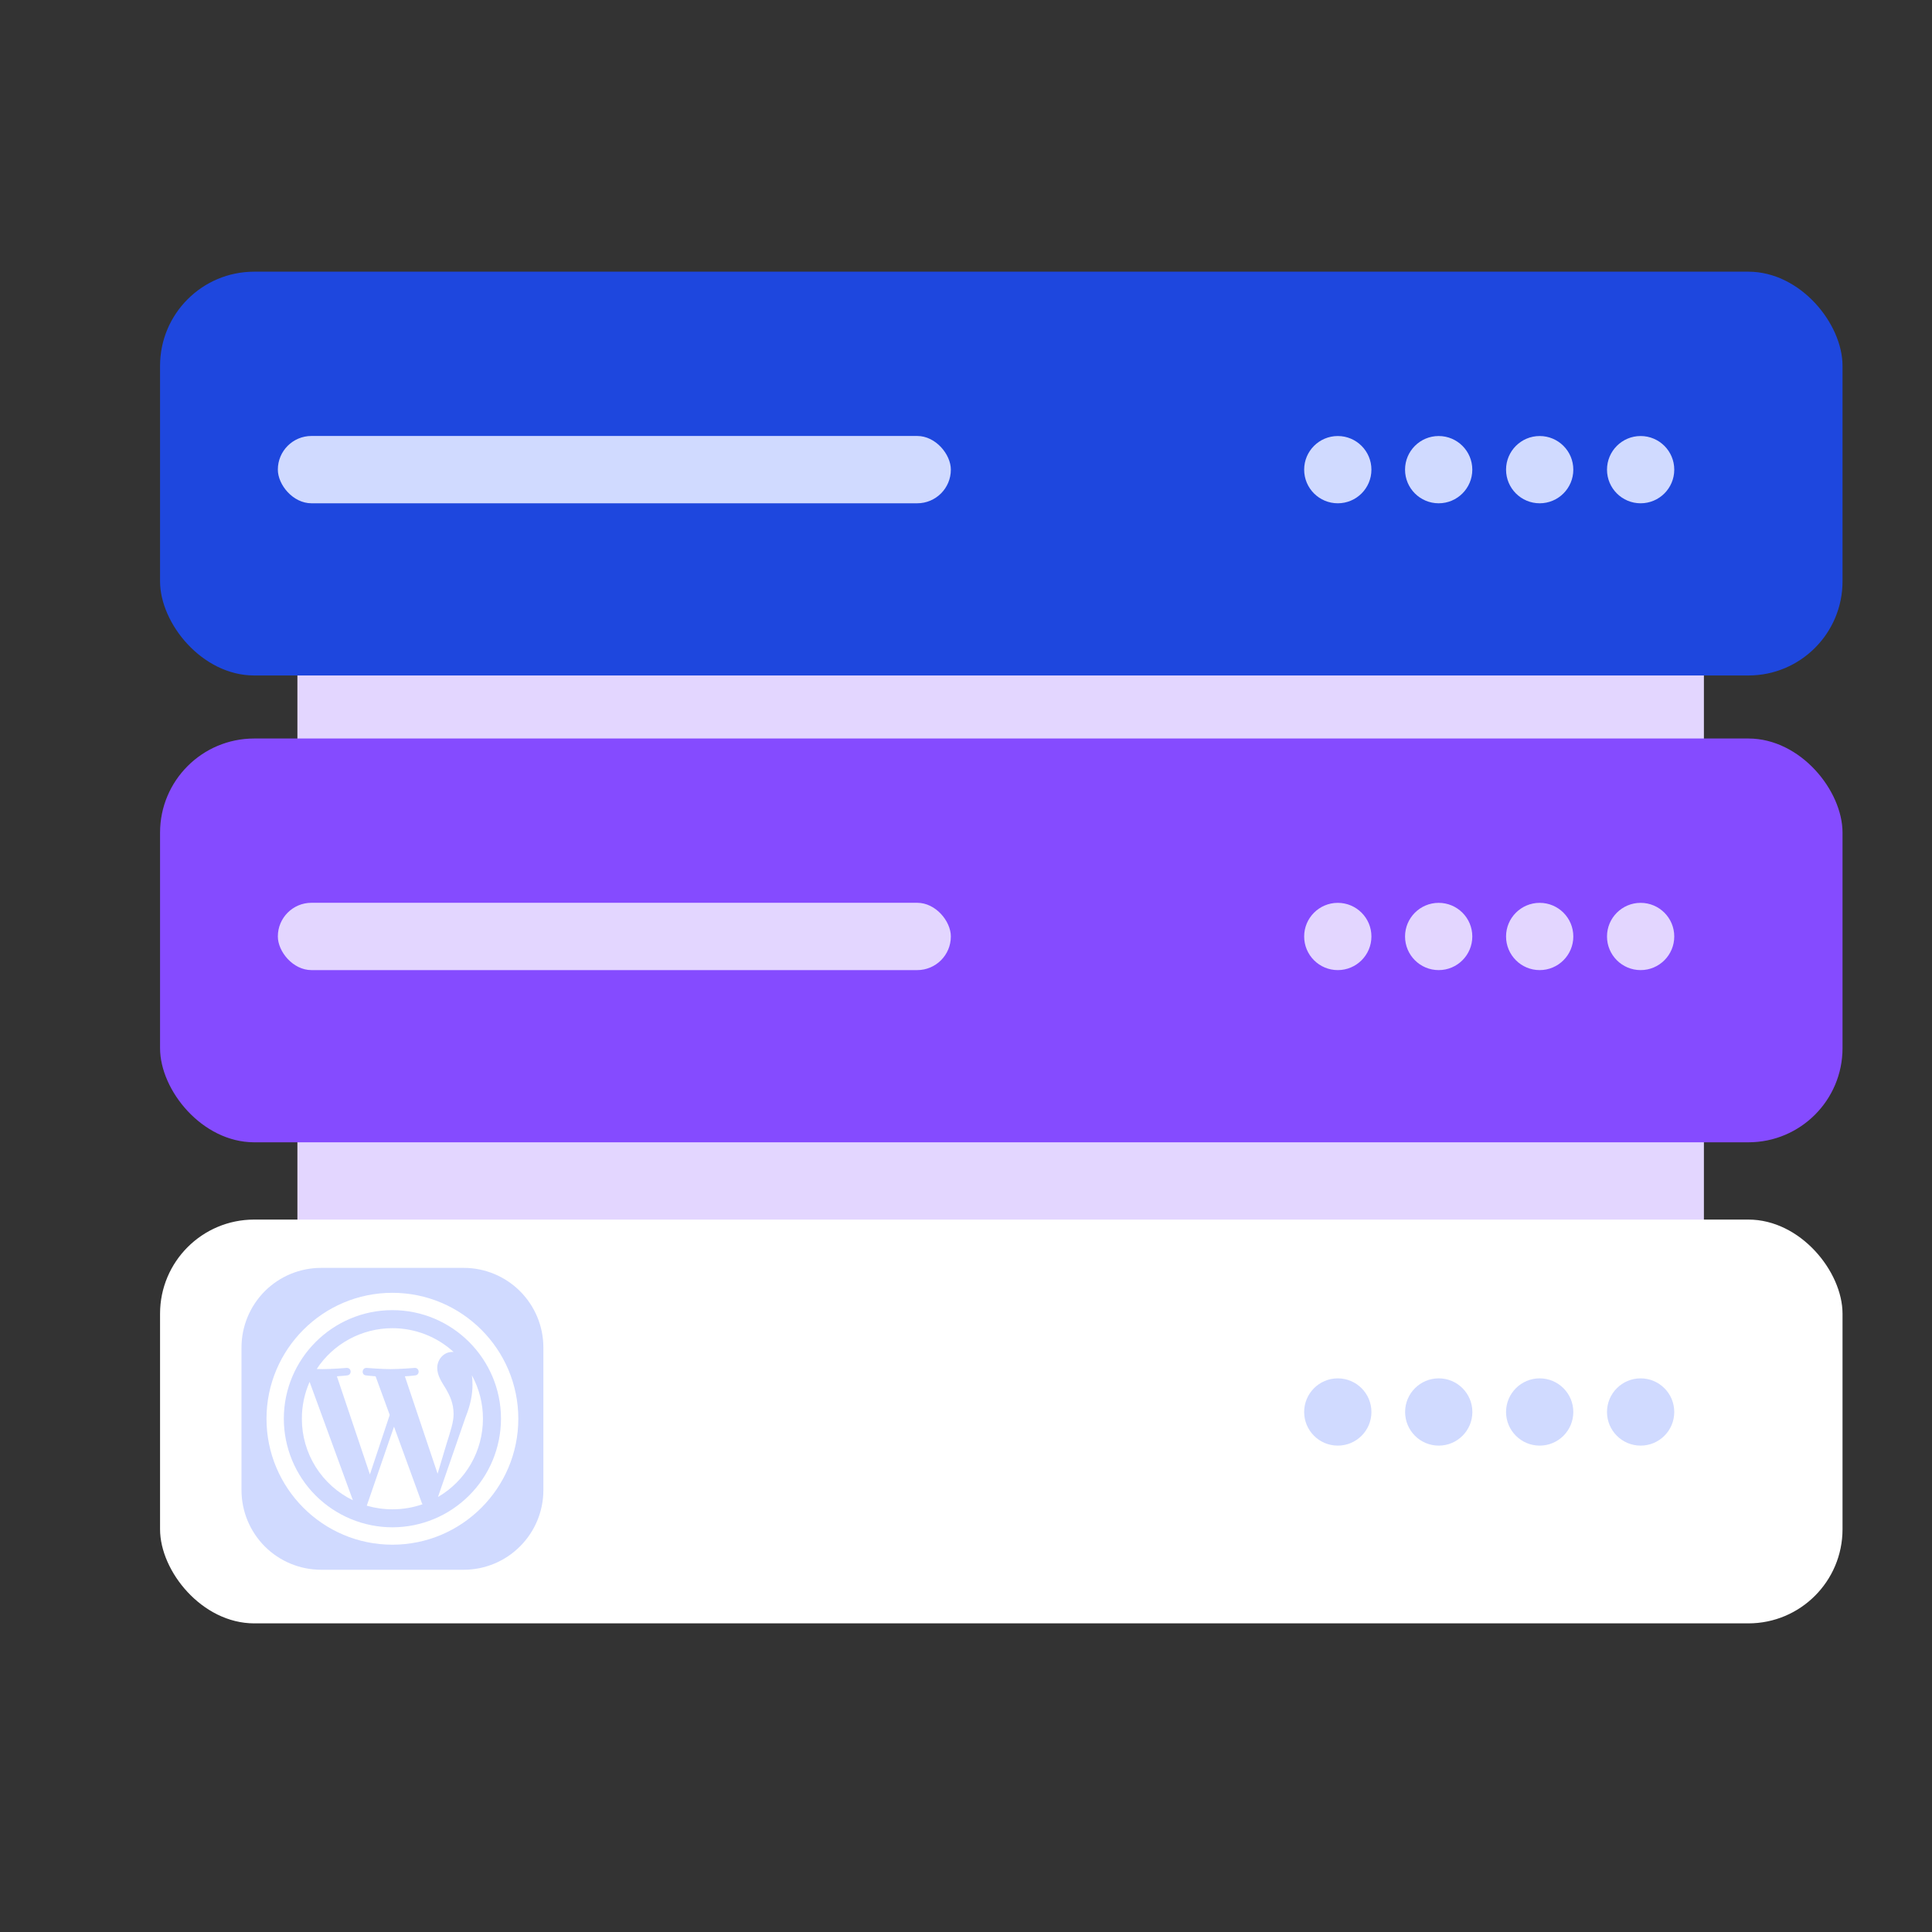 <?xml version="1.0" encoding="utf-8"?>
<svg xmlns="http://www.w3.org/2000/svg" width="32" height="32" viewBox="0 0 32 32" fill="none">
<rect x="0" y="0" width="32" height="32" fill="#333333" stroke="none"/>
<rect x="4.926" y="9.5" width="23.296" height="12.844" fill="#E3D6FF"/>
<rect x="2.651" y="4.5" width="27.867" height="6.688" rx="1.559" fill="#1E47DE"/>
<rect x="4.602" y="7.221" width="11.147" height="1.115" rx="0.557" fill="#D0DAFF"/>
<circle cx="22.158" cy="7.779" r="0.557" fill="#D0DAFF"/>
<circle cx="25.502" cy="7.779" r="0.557" fill="#D0DAFF"/>
<circle cx="23.829" cy="7.779" r="0.557" fill="#D0DAFF"/>
<circle cx="27.174" cy="7.779" r="0.557" fill="#D0DAFF"/>
<rect x="2.651" y="12.232" width="27.867" height="6.688" rx="1.559" fill="#854BFF"/>
<rect x="4.602" y="14.953" width="11.147" height="1.115" rx="0.557" fill="#E3D6FF"/>
<circle cx="22.158" cy="15.511" r="0.557" fill="#E3D6FF"/>
<circle cx="25.502" cy="15.511" r="0.557" fill="#E3D6FF"/>
<circle cx="23.829" cy="15.511" r="0.557" fill="#E3D6FF"/>
<circle cx="27.174" cy="15.511" r="0.557" fill="#E3D6FF"/>
<rect x="2.651" y="20.2" width="27.867" height="6.688" rx="1.559" fill="white"/>
<path d="M7.681 26H5.319C4.969 26 4.633 25.861 4.386 25.614C4.139 25.366 4 25.031 4 24.681V22.319C4 21.969 4.139 21.634 4.386 21.386C4.633 21.139 4.969 21 5.319 21H7.681C8.03 21 8.366 21.139 8.613 21.386C8.861 21.634 9 21.969 9 22.319V24.681C9 25.031 8.861 25.366 8.613 25.613C8.366 25.861 8.03 26 7.681 26Z" fill="#D0DAFF"/>
<path d="M6.499 21.413C5.349 21.413 4.414 22.349 4.414 23.499C4.414 24.649 5.349 25.585 6.499 25.585C7.649 25.585 8.585 24.649 8.585 23.499C8.585 22.349 7.649 21.413 6.499 21.413ZM6.499 21.7C7.491 21.7 8.298 22.508 8.298 23.499C8.297 23.976 8.108 24.433 7.77 24.77C7.433 25.107 6.976 25.297 6.499 25.297C6.023 25.297 5.566 25.107 5.228 24.77C4.891 24.433 4.702 23.976 4.701 23.499C4.701 22.507 5.508 21.7 6.499 21.7V21.7ZM6.499 21.999C6.251 21.999 6.006 22.061 5.787 22.179C5.568 22.297 5.382 22.467 5.246 22.675C5.281 22.676 5.315 22.677 5.343 22.677C5.5 22.677 5.742 22.657 5.742 22.657C5.823 22.653 5.832 22.771 5.751 22.781C5.751 22.781 5.67 22.791 5.58 22.796L6.127 24.421L6.455 23.436L6.221 22.796C6.14 22.791 6.063 22.781 6.063 22.781C5.982 22.776 5.992 22.653 6.073 22.657C6.073 22.657 6.32 22.677 6.468 22.677C6.624 22.677 6.868 22.657 6.868 22.657C6.949 22.653 6.959 22.771 6.878 22.781C6.878 22.781 6.796 22.792 6.706 22.796L7.248 24.409L7.398 23.908C7.463 23.7 7.513 23.552 7.513 23.424C7.513 23.238 7.446 23.11 7.389 23.009C7.313 22.886 7.242 22.781 7.242 22.657C7.242 22.52 7.346 22.392 7.493 22.392C7.5 22.392 7.506 22.393 7.513 22.393C7.236 22.139 6.875 21.999 6.499 21.999ZM7.816 22.779C7.822 22.826 7.826 22.879 7.826 22.934C7.826 23.086 7.798 23.257 7.712 23.471L7.254 24.795C7.481 24.663 7.669 24.474 7.8 24.247C7.931 24.019 7.999 23.761 7.999 23.499C8 23.247 7.936 23 7.816 22.779ZM5.128 22.888C5.043 23.081 4.999 23.289 5 23.499C4.999 23.781 5.079 24.057 5.228 24.296C5.378 24.534 5.591 24.726 5.845 24.849L5.128 22.888ZM6.526 23.63L6.075 24.939C6.21 24.978 6.352 24.999 6.499 24.999C6.674 24.999 6.842 24.97 6.998 24.915C6.994 24.908 6.99 24.901 6.987 24.894L6.526 23.63Z" fill="white"/>
<circle cx="22.158" cy="23.387" r="0.557" fill="#D0DAFF"/>
<circle cx="25.502" cy="23.387" r="0.557" fill="#D0DAFF"/>
<circle cx="23.83" cy="23.387" r="0.557" fill="#D0DAFF"/>
<circle cx="27.174" cy="23.387" r="0.557" fill="#D0DAFF"/>
</svg>